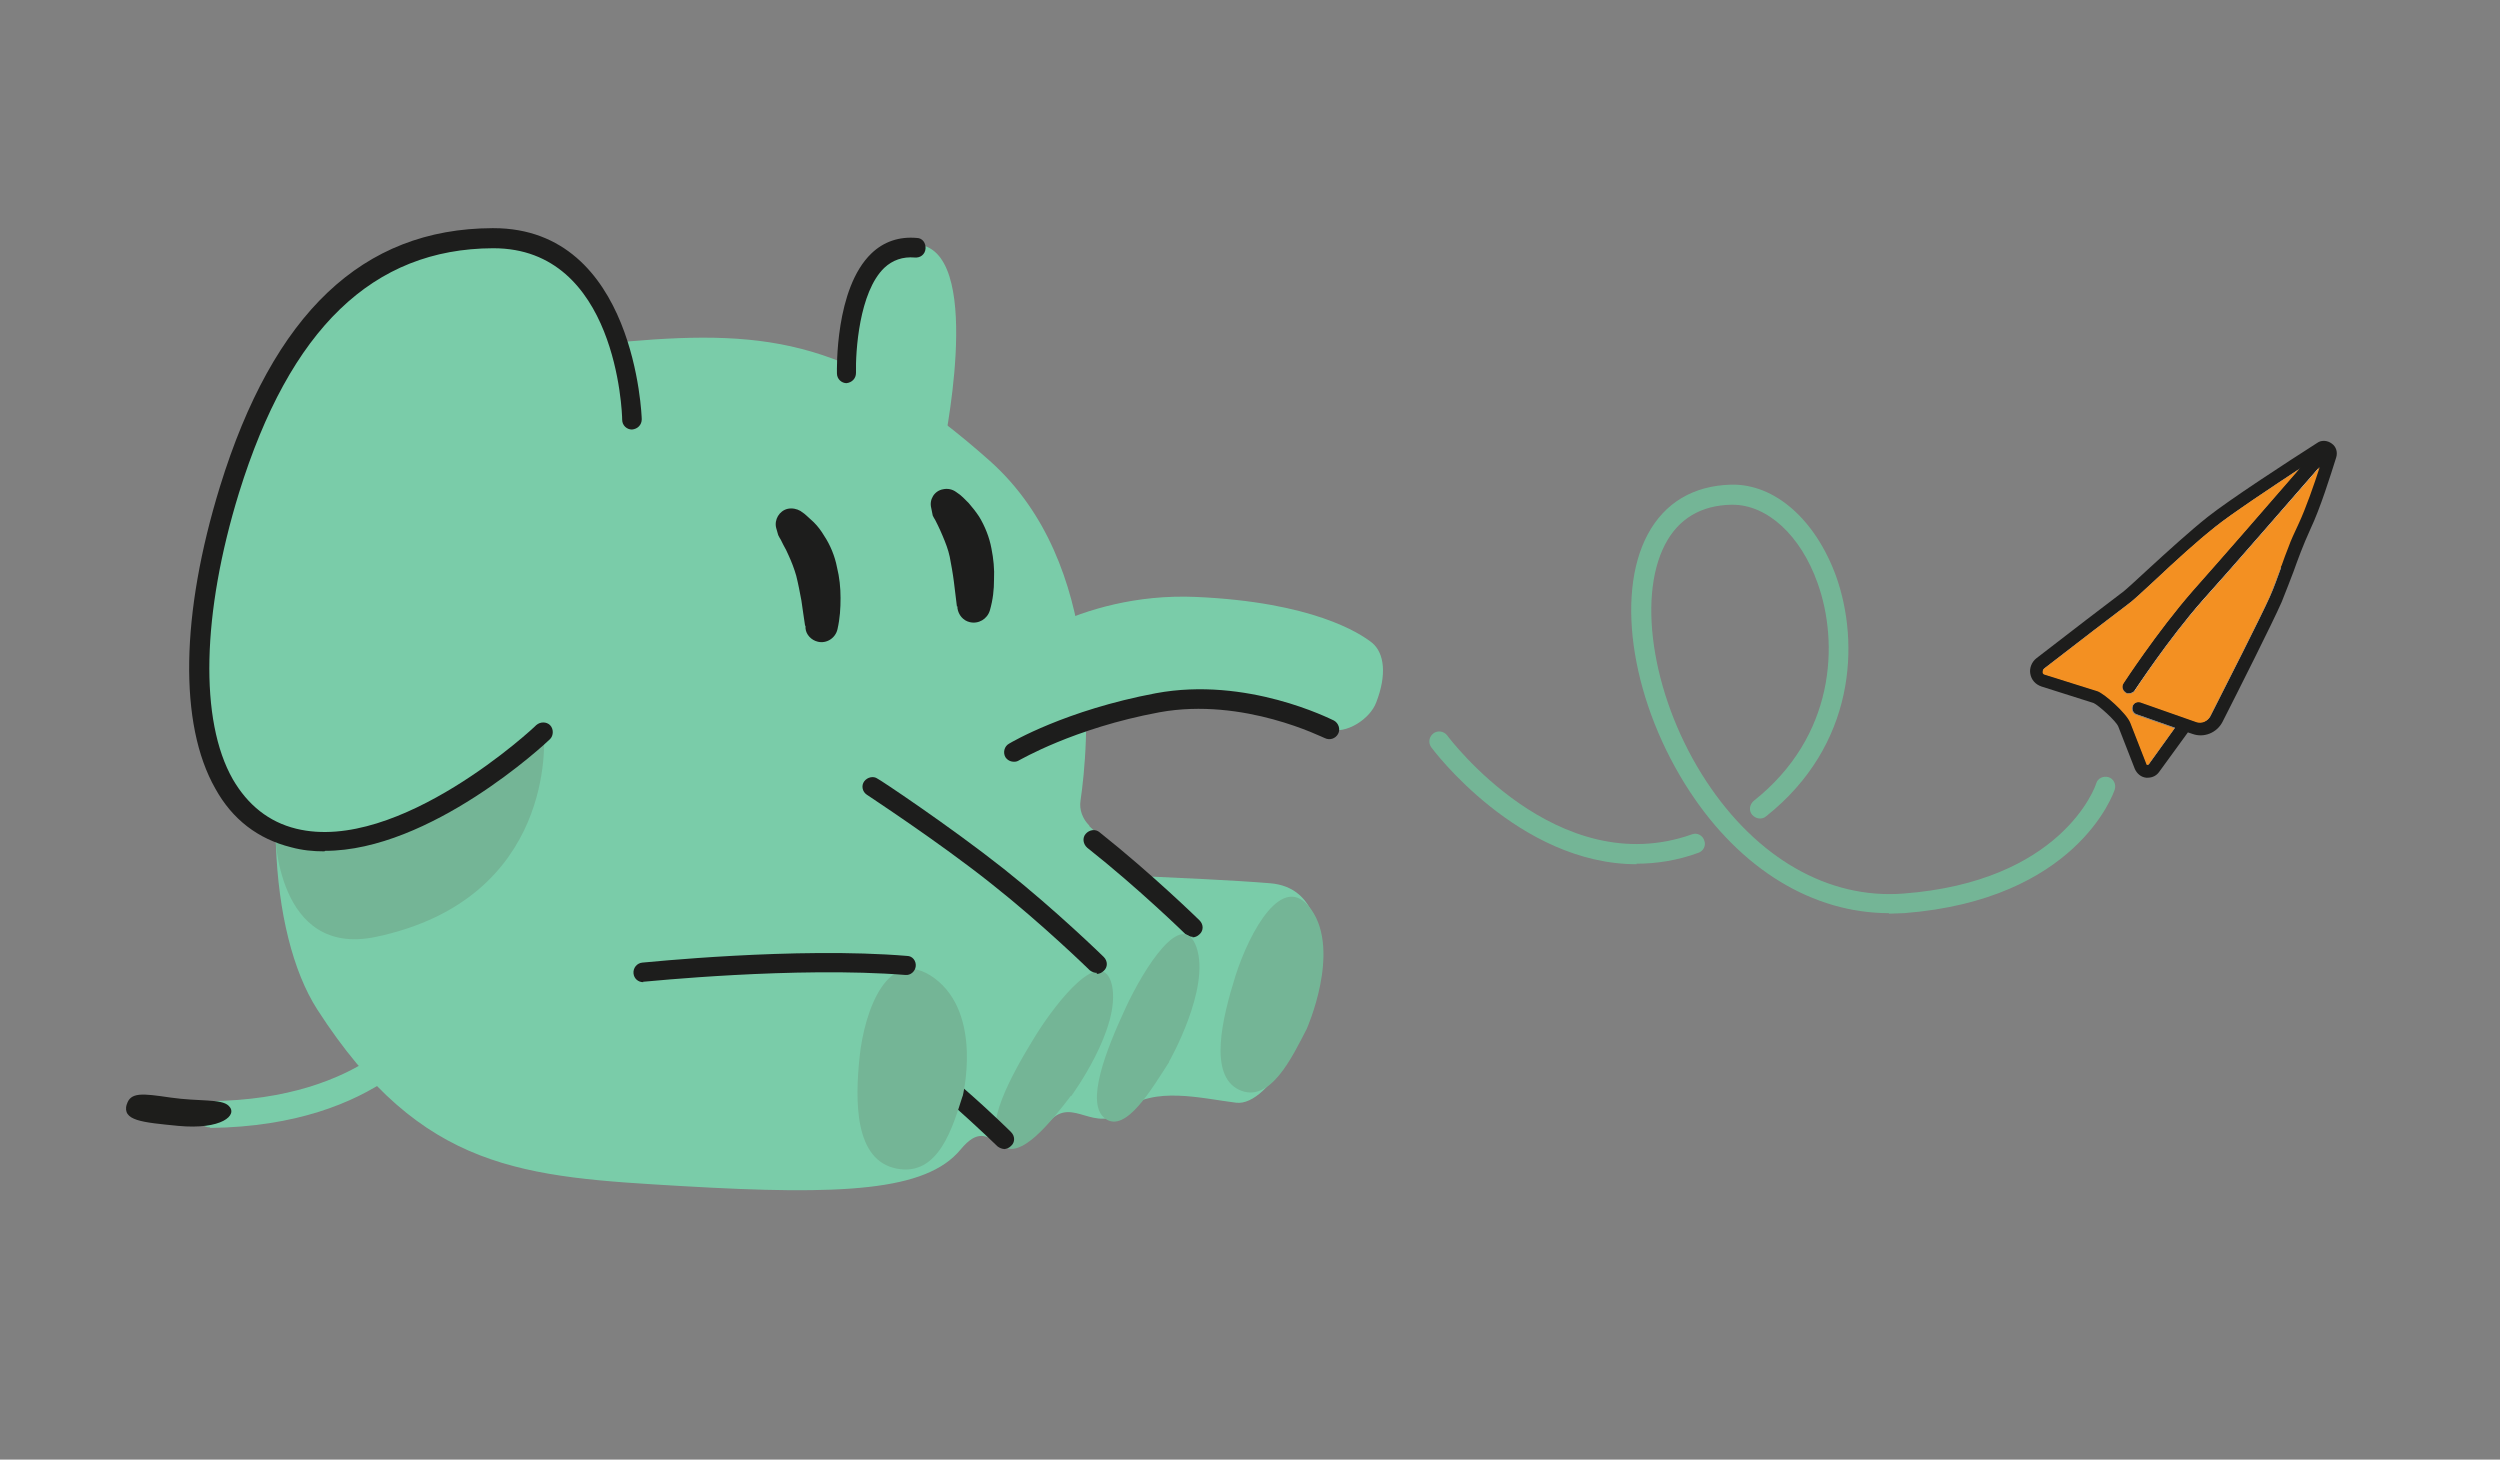 <?xml version="1.0" encoding="UTF-8"?>
<svg id="Papierlieger_Elefant" xmlns="http://www.w3.org/2000/svg" version="1.1" viewBox="0 0 485.4 283.4">
  <rect x="0" y="0" width="485.4" height="283.4" fill="#808080" stroke="none"/>
  <defs>
    <style>
      .cls-1 {
        fill: #f39022;
      }

      .cls-1, .cls-2, .cls-3, .cls-4, .cls-5, .cls-6 {
        stroke-width: 0px;
      }

      .cls-2 {
        fill: #1d1d1b;
      }

      .cls-3 {
        fill: #7acca9;
      }

      .cls-4 {
        fill: #74b596;
      }

      .cls-5 {
        fill: #1d1d1c;
      }

      .cls-6 {
        fill: #fff;
      }
    </style>
  </defs>
  <g>
    <path class="cls-3" d="M183,87.9s8.1-37.5-4-40.3c-13.1-3.1-16.7,16.5-16.6,29.5l20.6,10.8h0Z"/>
    <path class="cls-3" d="M211.5,160.3c-1.3-1.3-2-3.1-1.7-4.9,1.5-10.3,4.8-45.9-17.6-65.9-26.1-23.2-42.6-25.6-70.3-23.2-67.1,5.9-79.3,100.1-60.3,129.7,20.3,31.5,40.1,32.5,71,34.3s47.2,1,53.9-7.1c6.7-8.1,6.8,6.1,17.3-5.5,4.5-5,8.7,2.7,14.6-2.2,5.6-4.7,15-2.2,21.6-1.4,6.6.8,14.8-15.6,15.9-24.6,1-7.7-.2-17.2-9.2-18-7.2-.6-18.8-1.1-23.2-1.3-1.2,0-2.3-.5-3.1-1.3l-8.9-8.5h0Z"/>
    <path class="cls-5" d="M231.6,181.9c-.5,0-1-.2-1.4-.5,0,0-9.1-8.9-19.1-16.8-.8-.7-1-1.9-.3-2.7.7-.8,1.9-1,2.7-.3,10.2,8.1,19.3,17,19.4,17.1.8.8.8,2,0,2.7-.4.4-.9.6-1.4.6h0Z"/>
    <path class="cls-3" d="M193.8,127.8s15.1-12.9,38.4-11.9c22.6,1,31.8,7,34.2,8.9,2.4,2,2.9,6.2.8,11.6-1.2,3.2-5.8,6.2-9.1,5.2-4.5-1.4-20.9-10-35.8-5.1-14.9,4.9-28.6,11.9-28.6,11.9v-20.6q0,0,0,0Z"/>
    <path class="cls-5" d="M196.9,147.9c-.7,0-1.3-.3-1.7-.9-.5-.9-.2-2.1.7-2.6.5-.3,11-6.5,28.5-9.8,17.7-3.3,33.9,5,34.6,5.3.9.5,1.3,1.7.8,2.6s-1.6,1.3-2.6.8c-.2,0-15.7-8-32.1-5-16.7,3.1-27.1,9.3-27.2,9.3-.3.2-.6.3-1,.3h0Z"/>
    <path class="cls-5" d="M156.3,121.4c-.2-1.5-.5-3.2-.7-4.8-.3-1.6-.6-3.2-1-4.8-.4-1.4-.9-2.7-1.5-4-.3-.7-.6-1.3-1-2l-.5-1c-.2-.3-.4-.7-.5-.9l-.4-1.4c-.4-1.6.6-3.3,2.2-3.7.9-.2,1.8,0,2.5.4.6.4,1,.7,1.4,1.1.4.4.8.7,1.2,1.1.8.8,1.4,1.6,2,2.6,1.2,1.8,2.1,4,2.5,6.1.5,2,.7,4,.7,6,0,2-.1,3.9-.6,6.1-.4,1.7-2.1,2.8-3.8,2.4-1.3-.3-2.3-1.4-2.4-2.6v-.4c0,0,0,0,0,0Z"/>
    <path class="cls-5" d="M185.8,117.8c-.2-1.5-.4-3.3-.6-4.9-.2-1.6-.5-3.2-.8-4.8-.3-1.4-.8-2.7-1.4-4.1-.3-.7-.6-1.4-.9-2l-.5-1c-.2-.3-.4-.7-.5-.9l-.3-1.5c-.4-1.6.6-3.3,2.3-3.6.9-.2,1.8,0,2.5.5.6.4,1,.7,1.4,1.1.4.4.8.8,1.1,1.1.7.8,1.4,1.7,2,2.6,1.1,1.8,2,4,2.4,6.2.4,2,.6,4,.5,6,0,2-.2,3.9-.8,6-.5,1.7-2.2,2.7-3.9,2.3-1.3-.3-2.2-1.4-2.4-2.7v-.4h0Z"/>
    <path class="cls-5" d="M164.4,74.4c-1,0-1.9-.8-1.9-1.9,0-.7-.4-16.5,6.7-23.3,2.4-2.3,5.4-3.3,8.8-3,1.1,0,1.8,1,1.7,2.1s-1,1.8-2.1,1.7c-2.3-.2-4.3.5-5.9,2-4.9,4.7-5.6,16.3-5.5,20.4,0,1.1-.8,1.9-1.9,2h0,0Z"/>
    <path class="cls-4" d="M253.7,199.8s6.7-15,.9-23.2c-5.5-7.8-12,4.4-14.7,12.8-2.6,8.3-5.3,19.4.7,22.2,6,2.8,10.3-6.4,13.1-11.8h0Z"/>
    <path class="cls-4" d="M227,206.1s8.1-14.2,5.3-22.2c-2.7-7.7-10.1,3.9-13.8,11.9-3.7,8-7.9,18.5-3.9,21.4s9.1-5.9,12.4-11h0Z"/>
    <path class="cls-4" d="M208,212.8s9.7-13.2,7.9-21.5c-1.8-7.9-10.5,2.7-15.1,10.2s-10,17.5-6.4,20.8,9.8-4.7,13.5-9.5h0Z"/>
    <path class="cls-5" d="M195.1,223.1c-.5,0-1-.2-1.4-.5,0,0-3.8-3.7-9.1-8.4-.8-.7-.9-1.9-.2-2.7.7-.8,1.9-.9,2.7-.2,5.4,4.7,9.2,8.5,9.2,8.5.8.8.8,2,0,2.7-.4.4-.9.6-1.4.6h0Z"/>
    <path class="cls-4" d="M186.9,212.9s4-16-5.5-23c-9.1-6.6-13.6,6.6-14.5,15.3-.9,8.7-1,20.1,7.2,21.7,8.2,1.6,10.9-8.2,12.8-14.1h0Z"/>
    <path class="cls-5" d="M124.9,190.7c-1,0-1.8-.7-1.9-1.7-.1-1.1.7-2,1.7-2.1.3,0,29.8-3.1,51.4-1.3,1.1,0,1.8,1,1.7,2s-1,1.8-2,1.7c-21.3-1.7-50.4,1.3-50.7,1.3h-.2Z"/>
    <path class="cls-5" d="M213,188.9c-.5,0-1-.2-1.4-.5,0,0-9.1-8.9-19.1-16.8-10.3-8.2-24.1-17.2-24.2-17.3-.9-.6-1.1-1.8-.5-2.6s1.8-1.1,2.6-.5c.2,0,14,9.2,24.5,17.5,10.2,8.1,19.3,17,19.4,17.1.8.8.8,2,0,2.7-.4.4-.9.6-1.4.6h0Z"/>
    <path class="cls-4" d="M366.8,177.3c-14.8,0-28.8-8.5-38.7-23.6-11.1-16.9-14.6-37.9-8.2-49.9,3.3-6.2,8.9-9.5,16.2-9.7,8.5-.2,16.4,6.8,20.4,17.8,4.6,12.9,3.8,32.8-13.6,46.6-.8.7-2,.5-2.7-.3-.7-.8-.5-2,.3-2.7,15.8-12.5,16.6-30.6,12.4-42.3-3.3-9.3-9.8-15.2-16.5-15.2s-.2,0-.2,0c-5.9.1-10.3,2.7-12.9,7.7-5.6,10.7-2.2,30.5,8,46,9.8,14.9,23.7,22.9,38.2,21.8,30.7-2.3,37.3-20.6,37.5-21.4.3-1,1.4-1.5,2.4-1.2,1,.3,1.5,1.4,1.2,2.4-.3.9-7.5,21.4-40.9,24-1,0-2,.1-3,.1h0Z"/>
    <path class="cls-4" d="M317.8,167.8c-23,0-39.7-22.4-39.9-22.7-.6-.8-.5-2,.4-2.7.8-.6,2-.5,2.7.4.2.3,21.3,28.5,47.5,19.2,1-.4,2.1.2,2.4,1.2.4,1-.2,2.1-1.2,2.4-4.1,1.5-8.2,2.1-12,2.1h0Z"/>
    <g>
      <path class="cls-6" d="M450.5,87.1c-.4.2-.7.5-1.1.7-5.6,3.6-16,10.4-20.1,13.6-5.8,4.6-14.6,13.3-16.9,14.9-1.6,1.2-11.4,8.7-16.3,12.5-1.2.9-.9,2.8.6,3.3,0,0,9.2,2.9,10.2,3.2s5,3.8,5.6,5.3c.6,1.5,3.2,8.2,3.2,8.2.4,1.1,1.8,1.2,2.5.3l6.1-8.4-8.9-3.2,10.8,3.8c1.6.6,3.4-.2,4.2-1.7,3-5.8,9.8-19.3,11.5-23.2,2.1-5,2.9-8.4,5.6-14.2,1.8-3.8,3.8-10,4.9-13.7,0,0,0-.2,0-.2.1-1-1-1.7-1.9-1.2h0ZM446.3,101.7c-1.6,3.4-2.5,6-3.4,8.5-.7,1.9-1.3,3.7-2.2,5.7-1.7,3.8-8.6,17.4-11.5,23.1-.5,1-1.7,1.4-2.7,1.1l-10.8-3.8c-.7-.2-1.4.1-1.6.8s.1,1.4.8,1.6l7.4,2.6-5.1,7.1s0,0-.2,0c0,0-.1,0-.1,0l-3.2-8.2c-.7-1.8-5-5.6-6.4-6.1l-10.2-3.2c-.3,0-.4-.4-.4-.5,0-.1,0-.4.2-.6,5.4-4.2,14.7-11.3,16.3-12.5,1-.7,3-2.6,5.6-5,3.5-3.3,8-7.3,11.3-10,3.3-2.6,10.8-7.6,16.4-11.3-5.7,6.5-15.9,18.2-20.7,23.7-7,7.8-13.3,17.7-13.4,17.9-.4.6-.2,1.4.4,1.8.2.2.5.2.7.2.4,0,.8-.2,1.1-.6,0,0,6.3-9.8,13.2-17.5,5.5-6.2,17.8-20.3,22.7-25.9-1.1,3.5-2.6,8-4.1,11h0Z"/>
      <path class="cls-5" d="M452.7,86.1c-.8-.6-2-.7-2.8-.1-6.1,3.9-17,11-21.3,14.4-3.4,2.7-7.9,6.8-11.5,10.1-2.4,2.2-4.5,4.2-5.4,4.8-1.6,1.2-10.9,8.3-16.3,12.5-.9.7-1.4,1.9-1.2,3,.2,1.2,1,2.1,2.2,2.5l10.1,3.2c.9.4,4.4,3.5,4.8,4.6l3.2,8.2c.4.9,1.2,1.6,2.2,1.7h.3c.9,0,1.7-.4,2.2-1.1l5.6-7.7.9.3c2.2.8,4.7-.2,5.8-2.3,2.9-5.7,9.8-19.4,11.5-23.3.9-2.2,1.6-4.1,2.3-5.9.9-2.5,1.8-5,3.3-8.3,1.9-4,3.9-10.4,5-13.9.3-1,0-2.1-.9-2.7h0ZM442.9,110.2c-.7,1.9-1.3,3.7-2.2,5.7-1.7,3.8-8.6,17.4-11.5,23.1-.5,1-1.7,1.4-2.7,1.1l-10.8-3.8c-.7-.2-1.4.1-1.6.8s.1,1.4.8,1.6l7.4,2.6-5.1,7.1s0,0-.2,0c0,0-.1,0-.1,0l-3.2-8.2c-.7-1.8-5-5.6-6.4-6.1l-10.2-3.2c-.3,0-.4-.4-.4-.5,0-.1,0-.4.2-.6,5.4-4.2,14.7-11.3,16.3-12.5,1-.7,3-2.6,5.6-5,3.5-3.3,8-7.3,11.3-10,3.3-2.6,10.8-7.6,16.4-11.3,1.8-1.2,3.5-2.3,4.6-3.1-.2.7-.5,1.6-.8,2.5-1.1,3.5-2.6,8-4.1,11-1.6,3.4-2.5,6-3.4,8.5h0Z"/>
    </g>
    <path class="cls-3" d="M40.8,218.9c-1.4,0-2.5-1.1-2.6-2.5,0-1.4,1.1-2.6,2.5-2.6,30.4-.3,40.1-16.4,40.5-17,.7-1.2,2.3-1.6,3.5-.9,1.2.7,1.7,2.3.9,3.5-.5.8-11.3,19.2-44.8,19.6h0Z"/>
    <path class="cls-2" d="M24.6,214.4c-.9,3.2,2.9,3.5,10,4.2,8.4.8,11.7-2.1,9.8-3.9-1.4-1.4-5.8-.8-11.3-1.6s-7.8-1.1-8.5,1.4h0Z"/>
    <path class="cls-5" d="M452.4,88.2h0c-.2.2-.9,1.1-2,2.4-4.9,5.6-17.2,19.8-22.7,25.9-6.8,7.7-13.1,17.4-13.2,17.5-.2.4-.7.6-1.1.6s-.5,0-.7-.2c-.6-.4-.8-1.2-.4-1.8,0,0,6.5-10,13.4-17.9,4.8-5.4,15-17.1,20.7-23.7,1.2-1.4,2.2-2.6,2.9-3.3.7-.8,1.1-1.2,1.1-1.3.5-.5,1.3-.6,1.8-.1.5.5.6,1.3.1,1.8h0Z"/>
    <path class="cls-4" d="M105.6,143s2.5,31.5-32.6,38.9c-19.4,4.1-19.6-20.4-19.6-20.4,0,0,3.8,4.6,21.4-1.5,17.6-6.2,30.8-16.9,30.8-16.9h0Z"/>
    <g>
      <path class="cls-3" d="M122.7,81.5s-.8-35.3-27-35.2c-26.2.1-41.7,18.6-51.1,48.9-9.6,31.2-8.6,62.3,12.5,67.6s48.4-20.5,48.4-20.5l17.2-60.7h0Z"/>
      <path class="cls-5" d="M63,165.3c-2.2,0-4.3-.2-6.5-.8-6.4-1.6-11.4-5.4-14.7-11.4-7.1-12.5-6.7-33.9.9-58.6,10.4-33.7,27.7-50.1,52.9-50.2h.2c27.6,0,28.8,36.7,28.8,37.1,0,1.1-.8,1.9-1.9,2h0c-1,0-1.9-.8-1.9-1.9,0-1.4-1.1-33.3-25-33.3h-.1c-23.3.1-39.4,15.6-49.3,47.5-7.2,23.4-7.7,44.2-1.2,55.6,2.9,5,7,8.3,12.3,9.6,19.9,4.9,46.4-19.8,46.6-20.1.8-.7,2-.7,2.7,0s.7,2,0,2.7c-1,1-23.3,21.7-43.7,21.7h0Z"/>
    </g>
  </g>
  <path class="cls-1" d="M414.5,134.1c-.2.4-.7.6-1.1.6s-.5,0-.7-.2c-.6-.4-.8-1.2-.4-1.8,0,0,6.5-10,13.4-17.9,4.8-5.4,15-17.1,20.7-23.7-5.6,3.7-13.1,8.6-16.4,11.3-3.4,2.6-7.8,6.7-11.3,10-2.6,2.4-4.6,4.3-5.6,5-1.6,1.2-10.9,8.3-16.3,12.5-.2.2-.2.5-.2.6,0,.1,0,.4.4.5l10.2,3.2c1.3.4,5.6,4.2,6.4,6.1l3.2,8.2s0,0,.1,0,.1,0,.2,0l5.1-7.1-7.4-2.6c-.7-.2-1-1-.8-1.6.2-.7,1-1,1.6-.8l10.8,3.8c1,.4,2.2-.1,2.7-1.1,2.9-5.7,9.8-19.3,11.5-23.1.9-2.1,1.5-3.8,2.2-5.7,0-.2.1-.3.2-.5.4-1.1.8-2.3,1.3-3.5.5-1.4,1.2-2.9,2-4.6,1.4-3,3-7.6,4.1-11-4.9,5.6-17.2,19.8-22.7,25.9-6.8,7.7-13.1,17.4-13.2,17.5h0Z"/>
</svg>